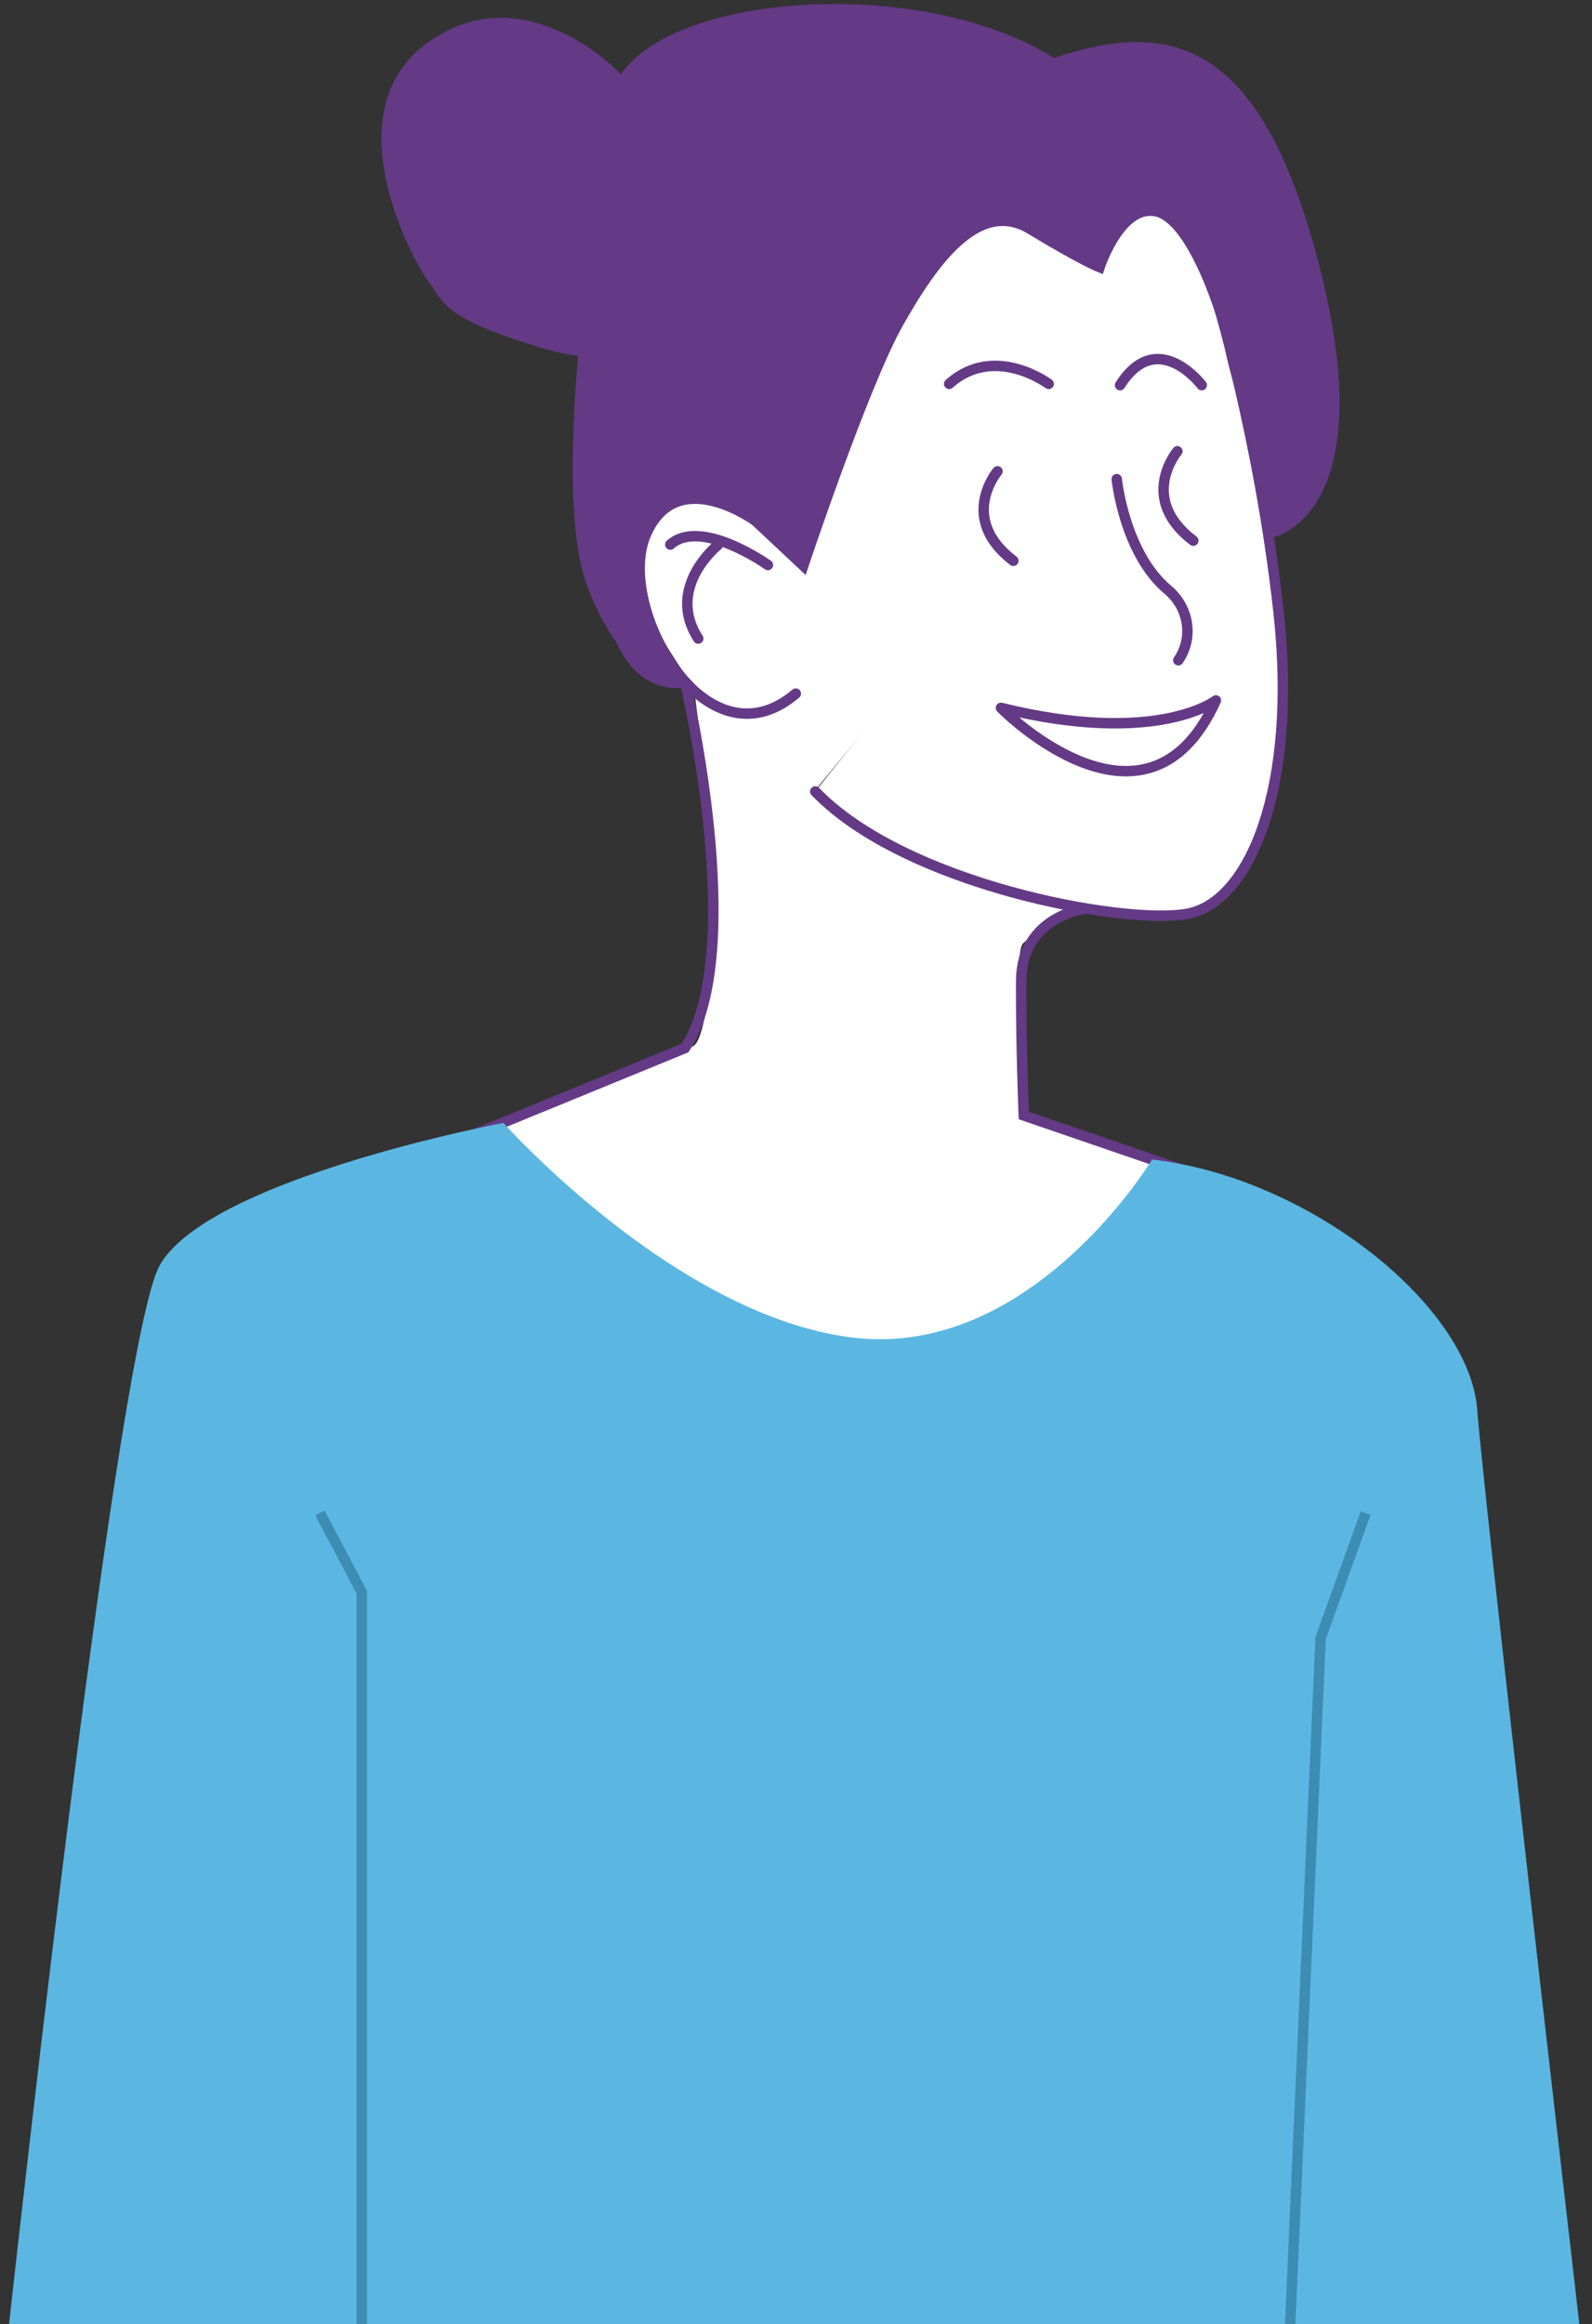 <?xml version="1.0" encoding="UTF-8"?> <svg xmlns="http://www.w3.org/2000/svg" width="172" height="251" viewBox="0 0 172 251" fill="none"><rect x="0" y="0" width="172" height="251" fill="#333333" stroke="none"/><path d="M128 20.982H88L67 61.946L75 74.434L77.5 94.416C77.333 100.078 76.6 111.701 75 112.9C73.4 114.099 60.333 119.061 54 121.392C54 124.556 55.8 132.082 63 136.878C72 142.873 86 148.867 93.5 148.867C101 148.867 117.5 140.375 121.5 135.379C124.7 131.383 126.167 127.387 126.5 125.888C121.333 124.223 110.9 120.793 110.5 120.393C110 119.893 109.5 102.909 110.5 101.91C111.3 101.11 114.833 98.912 116.5 97.913C112.167 96.914 102.7 94.516 99.5 92.918C96.3 91.319 90.5 87.256 88 85.424L104.5 65.442L131.5 31.473L128 20.982Z" fill="white"></path><path d="M131.231 31.553C131.231 31.553 136.029 47.019 138.131 66.055C140.232 85.091 135.014 97.548 128.184 98.703C121.354 99.892 97.783 95.553 88.082 85.476" fill="white"></path><path d="M131.231 31.553C131.231 31.553 136.029 47.019 138.131 66.055C140.232 85.091 135.014 97.548 128.184 98.703C121.354 99.892 97.783 95.553 88.082 85.476" stroke="#643A86" stroke-width="1.128" stroke-miterlimit="10" stroke-linecap="round" stroke-linejoin="round"></path><path d="M127.206 48.734C127.206 48.734 122.898 53.808 128.922 58.392" stroke="#643A86" stroke-width="1.128" stroke-miterlimit="10" stroke-linecap="round" stroke-linejoin="round"></path><path d="M107.768 50.904C107.768 50.904 103.46 55.978 109.484 60.562" stroke="#643A86" stroke-width="1.128" stroke-miterlimit="10" stroke-linecap="round" stroke-linejoin="round"></path><path d="M120.653 51.744C120.653 51.744 121.458 59.722 126.152 63.676C128.393 65.531 128.989 68.75 127.377 71.2C127.342 71.235 127.342 71.27 127.307 71.305" stroke="#643A86" stroke-width="1.128" stroke-miterlimit="10" stroke-linecap="round" stroke-linejoin="round"></path><path d="M113.297 41.458C113.297 41.458 107.448 37.084 102.545 41.458" stroke="#643A86" stroke-width="1.128" stroke-miterlimit="10" stroke-linecap="round" stroke-linejoin="round"></path><path d="M129.836 41.596C129.836 41.596 125.038 35.263 121.01 41.596" stroke="#643A86" stroke-width="1.128" stroke-miterlimit="10" stroke-linecap="round" stroke-linejoin="round"></path><path d="M131.367 75.643C131.367 75.643 125.063 80.612 108.147 76.447C108.147 76.482 123.837 92.334 131.367 75.643Z" stroke="#643A86" stroke-width="1.128" stroke-miterlimit="10" stroke-linecap="round" stroke-linejoin="round"></path><path d="M81.844 56.4C81.844 56.4 73.193 49.891 69.796 57.694C66.398 65.498 76.205 83.204 85.977 74.91" stroke="#643A86" stroke-width="1.128" stroke-miterlimit="10" stroke-linecap="round" stroke-linejoin="round"></path><path d="M82.961 61.016C82.961 61.016 75.746 55.872 72.419 58.812" stroke="#643A86" stroke-width="1.128" stroke-miterlimit="10" stroke-linecap="round" stroke-linejoin="round"></path><path d="M77.539 58.883C77.539 58.883 71.865 63.432 75.438 68.961" stroke="#643A86" stroke-width="1.128" stroke-miterlimit="10" stroke-linecap="round" stroke-linejoin="round"></path><path d="M74.004 73.613C74.004 73.613 80.903 102.657 74.004 113.189L51.028 122.602" stroke="#643A86" stroke-width="1.128" stroke-miterlimit="10"></path><path d="M117.369 98.107C117.369 98.107 110.364 98.877 110.329 105.911C110.294 112.944 110.609 120.467 110.609 120.467L128.156 126.486" stroke="#643A86" stroke-width="1.128" stroke-miterlimit="10"></path><path d="M-0.003 259.807H171.648C168.566 233.143 160.301 161.444 159.6 152.241C158.935 143.563 148.463 133.346 136.029 128.272C132.282 126.732 128.359 125.682 124.507 125.227H124.472C124.472 125.227 111.548 146.678 92.285 144.473C77.014 142.689 62.2 129.182 56.666 123.653C55.195 122.183 54.389 121.273 54.389 121.273H54.354C53.969 121.343 48.925 122.323 42.621 124.038C32.92 126.697 20.311 131.106 17.229 136.705C12.851 144.683 2.869 233.703 -0.003 259.807Z" fill="#5BB7E2"></path><path d="M147.547 163.404L142.679 176.911L139.316 252.669V252.774L139.001 259.808" stroke="#3B8DB4" stroke-width="1.128" stroke-miterlimit="10"></path><path d="M39.086 259.808V252.669V171.942L34.568 163.404" stroke="#3B8DB4" stroke-width="1.128" stroke-miterlimit="10"></path><path d="M46.684 29.974C48.203 31.972 47.996 33.471 55.719 36.084C63.444 38.698 63.121 37.607 63.121 37.607C63.121 37.607 61.14 55.578 63.928 62.944C66.717 70.311 69.169 70.937 69.169 70.937C69.169 70.937 63.641 59.947 63.327 52.953C63.014 45.959 64.335 22 64.335 22C64.335 22 60.139 54.718 66.612 67.77C68.888 74.944 74.037 73.649 74.037 73.649C74.037 73.649 68.258 67.56 69.134 58.952C70.009 50.344 79.991 54.718 79.991 54.718L86.785 61.087C86.785 61.087 93.195 41.876 96.942 35.087C100.725 28.334 105.663 21.335 111.302 24.73C116.906 28.124 118.797 28.859 118.797 28.859C118.797 28.859 121.074 21.895 124.996 22.84C128.954 23.785 132.351 34.528 132.912 37.607C133.472 40.721 134.996 43.961 137.496 57.449C137.496 57.449 148.755 55.103 141.996 28.859C135.796 4.819 126.432 2.545 113.824 6.884C100.585 -1.514 76.944 -0.29 69.169 6.569C68.398 7.234 67.803 7.934 67.347 8.633C66.927 8.528 66.717 8.458 66.717 8.458C66.717 8.458 56.84 -2.179 46.684 4.959C36.457 12.063 45.164 27.976 46.684 29.974Z" fill="#643A86" stroke="#643A86" stroke-width="1.128" stroke-miterlimit="10"></path></svg> 